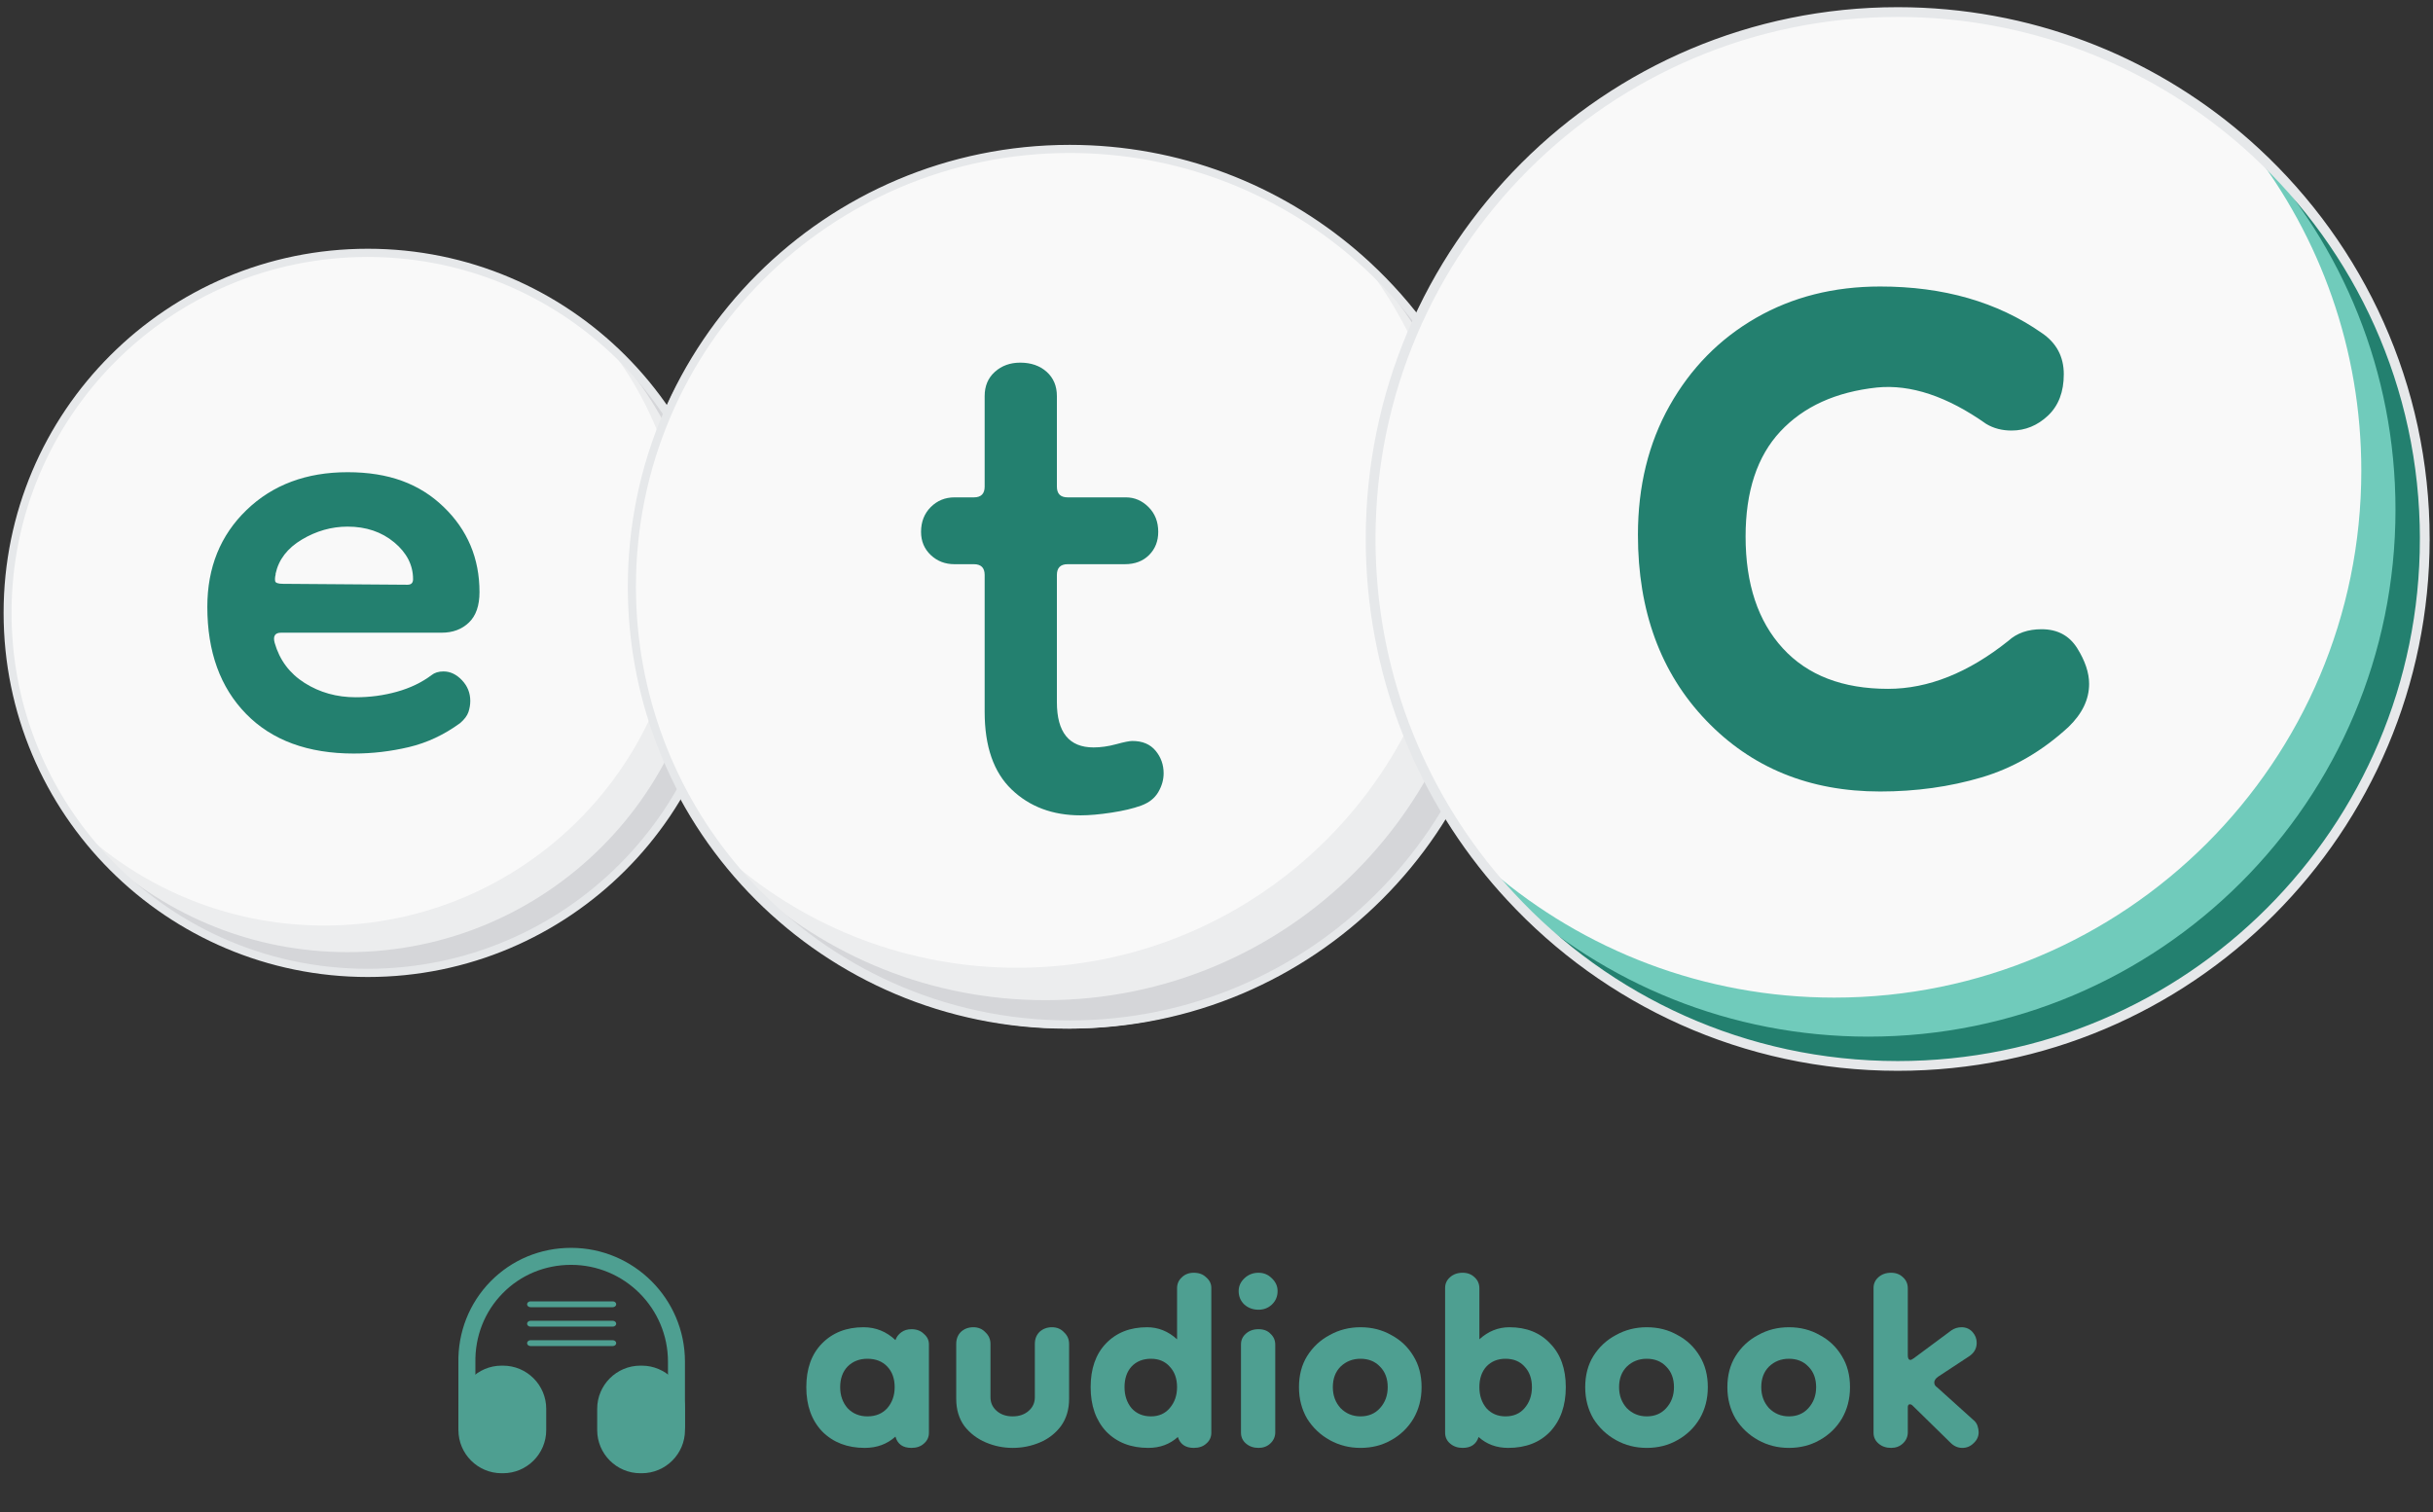 <svg width="148" height="92" viewBox="0 0 148 92" fill="none" xmlns="http://www.w3.org/2000/svg">
<rect x="0" y="0" width="148" height="92" fill="#333333" stroke="none"/>
<path d="M22.374 59.148C34.446 59.148 44.232 49.362 44.232 37.29C44.232 25.218 34.446 15.432 22.374 15.432C10.303 15.432 0.516 25.218 0.516 37.29C0.516 49.362 10.303 59.148 22.374 59.148Z" fill="#888EBF" stroke="#E6E8EA" stroke-width="0.594" stroke-miterlimit="10"/>
<path d="M64.891 62.291C79.501 62.291 91.344 50.447 91.344 35.837C91.344 21.227 79.501 9.383 64.891 9.383C50.281 9.383 38.437 21.227 38.437 35.837C38.437 50.447 50.281 62.291 64.891 62.291Z" fill="#3946B7" stroke="#E6E8EA" stroke-width="0.594" stroke-miterlimit="10"/>
<path d="M44.218 37.289C44.218 49.361 34.431 59.148 22.359 59.148C16.013 59.148 10.301 56.443 6.307 52.126C6.111 51.914 5.919 51.699 5.73 51.478C2.47 47.661 0.5 42.704 0.5 37.289C0.5 25.217 10.287 15.432 22.359 15.432C27.777 15.432 32.739 17.406 36.558 20.671C36.775 20.855 36.987 21.045 37.196 21.237C41.513 25.231 44.217 30.943 44.217 37.289H44.218Z" fill="#D5D6D9"/>
<path d="M43.003 36.075C43.003 48.147 33.216 57.933 21.144 57.933C15.418 57.933 10.204 55.731 6.307 52.126C4.866 50.572 3.651 48.805 2.71 46.877C1.293 43.983 0.5 40.728 0.5 37.289C0.5 25.217 10.287 15.432 22.359 15.432C27.994 15.432 33.136 17.566 37.01 21.067C37.072 21.124 37.135 21.18 37.196 21.237C40.801 25.134 43.003 30.348 43.003 36.075Z" fill="#ECEDEE"/>
<path d="M41.586 34.455C41.586 46.527 31.799 56.314 19.727 56.314C14.309 56.314 9.348 54.34 5.528 51.073C4.435 49.794 3.488 48.387 2.71 46.877C1.293 43.983 0.5 40.728 0.5 37.289C0.5 25.217 10.287 15.432 22.359 15.432C27.994 15.432 33.136 17.566 37.01 21.067C39.878 24.765 41.586 29.411 41.586 34.455Z" fill="#F9F9F9"/>
<path d="M44.218 37.289C44.218 49.361 34.431 59.148 22.359 59.148C16.013 59.148 10.301 56.443 6.307 52.126C6.111 51.914 5.919 51.699 5.73 51.478C2.47 47.661 0.5 42.704 0.5 37.289C0.5 25.217 10.287 15.432 22.359 15.432C27.777 15.432 32.739 17.406 36.558 20.671C36.775 20.855 36.987 21.045 37.196 21.237C41.513 25.231 44.217 30.943 44.217 37.289H44.218Z" stroke="#E6E8EA" stroke-width="0.405" stroke-miterlimit="10"/>
<path d="M91.713 35.697C91.713 50.408 79.787 62.335 65.075 62.335C57.342 62.335 50.381 59.039 45.514 53.778C45.275 53.519 45.04 53.258 44.811 52.989C40.837 48.336 38.437 42.295 38.437 35.697C38.437 20.985 50.364 9.061 65.075 9.061C71.679 9.061 77.725 11.466 82.379 15.444C82.644 15.669 82.902 15.901 83.156 16.135C88.418 21.002 91.713 27.963 91.713 35.697V35.697Z" fill="#D5D6D9"/>
<path d="M90.234 34.217C90.234 48.928 78.307 60.855 63.595 60.855C56.617 60.855 50.263 58.171 45.514 53.778C43.758 51.883 42.278 49.73 41.131 47.382C39.404 43.854 38.437 39.888 38.437 35.697C38.437 20.985 50.364 9.061 65.075 9.061C71.943 9.061 78.208 11.661 82.93 15.928C83.006 15.997 83.082 16.066 83.156 16.135C87.549 20.884 90.234 27.238 90.234 34.217V34.217Z" fill="#ECEDEE"/>
<path d="M88.507 32.243C88.507 46.955 76.58 58.882 61.868 58.882C55.265 58.882 49.219 56.477 44.564 52.495C43.232 50.936 42.078 49.222 41.131 47.382C39.404 43.854 38.437 39.888 38.437 35.697C38.437 20.985 50.364 9.061 65.075 9.061C71.943 9.061 78.208 11.661 82.929 15.928C86.425 20.435 88.507 26.096 88.507 32.243V32.243Z" fill="#F9F9F9"/>
<path d="M91.713 35.697C91.713 50.408 79.787 62.335 65.075 62.335C57.342 62.335 50.381 59.039 45.514 53.778C45.275 53.519 45.04 53.258 44.811 52.989C40.837 48.336 38.437 42.295 38.437 35.697C38.437 20.985 50.364 9.061 65.075 9.061C71.679 9.061 77.725 11.466 82.379 15.444C82.644 15.669 82.902 15.901 83.156 16.135C88.418 21.002 91.713 27.963 91.713 35.697V35.697Z" stroke="#E6E8EA" stroke-width="0.494" stroke-miterlimit="10"/>
<path d="M147.499 32.794C147.499 50.501 133.144 64.856 115.437 64.856C106.13 64.856 97.751 60.889 91.894 54.556C91.606 54.244 91.323 53.93 91.047 53.606C86.264 48.006 83.375 40.735 83.375 32.793C83.375 15.086 97.731 0.734 115.437 0.734C123.385 0.734 130.662 3.629 136.265 8.418C136.583 8.688 136.894 8.967 137.2 9.249C143.533 15.107 147.5 23.486 147.5 32.793L147.499 32.794Z" fill="#23806F"/>
<path d="M145.718 31.012C145.718 48.719 131.363 63.074 113.656 63.074C105.257 63.074 97.608 59.844 91.893 54.556C89.779 52.276 87.998 49.684 86.617 46.858C84.539 42.612 83.375 37.838 83.375 32.794C83.375 15.086 97.73 0.734 115.437 0.734C123.703 0.734 131.244 3.864 136.927 9C137.019 9.083 137.111 9.166 137.2 9.25C142.488 14.965 145.718 22.613 145.718 31.012Z" fill="#70CBBB"/>
<path d="M143.639 28.637C143.639 46.344 129.284 60.699 111.577 60.699C103.629 60.699 96.352 57.804 90.75 53.013C89.147 51.136 87.757 49.072 86.617 46.858C84.538 42.612 83.375 37.838 83.375 32.794C83.375 15.086 97.73 0.734 115.437 0.734C123.702 0.734 131.244 3.864 136.926 9C141.133 14.425 143.639 21.238 143.639 28.637H143.639Z" fill="#F9F9F9"/>
<path d="M147.499 32.794C147.499 50.501 133.144 64.856 115.437 64.856C106.13 64.856 97.751 60.889 91.894 54.556C91.606 54.244 91.323 53.93 91.047 53.606C86.264 48.006 83.375 40.735 83.375 32.793C83.375 15.086 97.731 0.734 115.437 0.734C123.385 0.734 130.662 3.629 136.265 8.418C136.583 8.688 136.894 8.967 137.2 9.249C143.533 15.107 147.5 23.486 147.5 32.793L147.499 32.794Z" stroke="#E6E8EA" stroke-width="0.594" stroke-miterlimit="10"/>
<path d="M114.37 48.158C110.069 48.158 106.537 46.714 103.777 43.826C101.016 40.939 99.636 37.177 99.636 32.543C99.636 29.588 100.277 26.969 101.562 24.685C102.846 22.403 104.596 20.622 106.811 19.346C109.026 18.071 111.545 17.432 114.37 17.432C118.222 17.432 121.497 18.373 124.193 20.253C125.091 20.857 125.541 21.697 125.541 22.771C125.541 23.845 125.219 24.685 124.578 25.29C123.936 25.894 123.197 26.196 122.363 26.196C121.786 26.196 121.271 26.063 120.822 25.793C118.447 24.115 116.231 23.376 114.178 23.577C111.674 23.846 109.715 24.735 108.303 26.247C106.89 27.758 106.185 29.891 106.185 32.644C106.185 35.532 106.939 37.799 108.448 39.444C109.955 41.09 112.09 41.912 114.852 41.912C117.291 41.912 119.73 40.939 122.171 38.99C122.684 38.521 123.358 38.285 124.193 38.285C125.156 38.285 125.878 38.672 126.36 39.444C126.841 40.216 127.082 40.939 127.082 41.609C127.082 42.551 126.664 43.423 125.83 44.229C124.225 45.707 122.46 46.731 120.534 47.301C118.608 47.871 116.552 48.158 114.37 48.158V48.158Z" fill="#23806F"/>
<path d="M65.734 49.609C64.029 49.609 62.629 49.084 61.537 48.035C60.443 46.986 59.897 45.412 59.897 43.313V34.984C59.897 34.548 59.678 34.328 59.241 34.328H58.061C57.492 34.328 57.012 34.143 56.618 33.771C56.225 33.4 56.028 32.929 56.028 32.361C56.028 31.75 56.225 31.246 56.618 30.852C57.012 30.459 57.492 30.262 58.061 30.262H59.241C59.678 30.262 59.897 30.044 59.897 29.607V24.098C59.897 23.486 60.104 22.994 60.52 22.622C60.935 22.251 61.449 22.065 62.061 22.065C62.717 22.065 63.252 22.252 63.668 22.622C64.083 22.994 64.291 23.486 64.291 24.098V29.607C64.291 30.044 64.509 30.262 64.947 30.262H68.488C69.013 30.262 69.472 30.459 69.865 30.852C70.259 31.246 70.456 31.749 70.456 32.361C70.456 32.93 70.269 33.4 69.898 33.771C69.526 34.143 69.034 34.328 68.423 34.328H64.947C64.51 34.328 64.291 34.548 64.291 34.984V42.723C64.291 44.559 65.034 45.477 66.521 45.477C66.957 45.477 67.417 45.412 67.898 45.281C68.379 45.149 68.707 45.084 68.882 45.084C69.494 45.084 69.964 45.281 70.292 45.674C70.62 46.068 70.784 46.527 70.784 47.051C70.784 47.445 70.674 47.828 70.456 48.199C70.237 48.571 69.887 48.845 69.406 49.019C68.925 49.193 68.325 49.336 67.603 49.445C66.882 49.554 66.259 49.609 65.734 49.609L65.734 49.609Z" fill="#23806F"/>
<path d="M21.535 45.849C18.729 45.849 16.54 45.045 14.969 43.435C13.397 41.827 12.612 39.657 12.612 36.925C12.612 34.531 13.406 32.567 14.997 31.032C16.587 29.498 18.635 28.731 21.143 28.731C23.65 28.731 25.52 29.432 26.979 30.836C28.439 32.238 29.168 33.97 29.168 36.027C29.168 36.85 28.953 37.468 28.523 37.879C28.092 38.291 27.541 38.496 26.867 38.496H17.101C16.727 38.496 16.596 38.702 16.708 39.114C17.008 40.161 17.615 40.975 18.532 41.555C19.449 42.135 20.487 42.425 21.647 42.425C22.508 42.425 23.34 42.313 24.145 42.088C24.949 41.864 25.651 41.527 26.25 41.078C26.436 40.928 26.679 40.853 26.979 40.853C27.391 40.853 27.765 41.032 28.102 41.387C28.439 41.743 28.607 42.163 28.607 42.649C28.607 42.873 28.569 43.099 28.495 43.323C28.419 43.547 28.251 43.772 27.99 43.996C27.016 44.708 25.978 45.194 24.875 45.456C23.77 45.717 22.658 45.848 21.535 45.848V45.849ZM24.791 35.578C25.015 35.578 25.127 35.465 25.127 35.241C25.127 34.381 24.743 33.633 23.977 32.996C23.21 32.36 22.265 32.042 21.143 32.042C20.169 32.042 19.243 32.305 18.364 32.828C17.485 33.352 16.952 34.044 16.765 34.905V34.96C16.727 35.11 16.718 35.241 16.737 35.353C16.755 35.465 16.914 35.522 17.214 35.522L24.791 35.578V35.578Z" fill="#23806F"/>
<path d="M28.401 87.364C28.119 87.364 27.884 87.13 27.884 86.847V82.919C27.85 81.052 28.546 79.288 29.841 77.965C31.137 76.649 32.873 75.925 34.741 75.925C38.558 75.925 41.666 79.033 41.666 82.85V86.778C41.666 87.061 41.432 87.295 41.149 87.295C40.867 87.295 40.633 87.061 40.633 86.778V82.85C40.633 79.605 37.993 76.959 34.741 76.959C33.149 76.959 31.674 77.572 30.579 78.688C29.476 79.811 28.89 81.307 28.918 82.906V86.84C28.918 87.13 28.691 87.364 28.401 87.364Z" fill="#4E9F91"/>
<path d="M37.276 79.536H32.271C32.157 79.536 32.062 79.455 32.062 79.358C32.062 79.26 32.157 79.18 32.271 79.18H37.276C37.39 79.18 37.485 79.26 37.485 79.358C37.485 79.455 37.39 79.536 37.276 79.536Z" fill="#4E9F91"/>
<path d="M37.276 80.719H32.271C32.157 80.719 32.062 80.638 32.062 80.54C32.062 80.443 32.157 80.362 32.271 80.362H37.276C37.39 80.362 37.485 80.443 37.485 80.54C37.485 80.638 37.39 80.719 37.276 80.719Z" fill="#4E9F91"/>
<path d="M37.276 81.901H32.271C32.157 81.901 32.062 81.821 32.062 81.723C32.062 81.626 32.157 81.545 32.271 81.545H37.276C37.39 81.545 37.485 81.626 37.485 81.723C37.485 81.821 37.39 81.901 37.276 81.901Z" fill="#4E9F91"/>
<path d="M30.601 83.092H30.511C29.064 83.092 27.886 84.27 27.886 85.717V87.013C27.886 88.46 29.064 89.638 30.511 89.638H30.601C32.048 89.638 33.227 88.46 33.227 87.013V85.717C33.227 84.27 32.048 83.092 30.601 83.092Z" fill="#4E9F91"/>
<path d="M39.042 83.092H38.953C37.506 83.092 36.327 84.27 36.327 85.717V87.013C36.327 88.46 37.506 89.638 38.953 89.638H39.042C40.489 89.638 41.668 88.46 41.668 87.013V85.717C41.668 84.27 40.489 83.092 39.042 83.092Z" fill="#4E9F91"/>
<path d="M52.599 88.096C51.542 88.096 50.681 87.764 50.019 87.101C49.371 86.422 49.048 85.522 49.048 84.402C49.048 83.281 49.363 82.397 49.995 81.75C50.642 81.087 51.487 80.755 52.529 80.755C53.27 80.755 53.918 81.016 54.47 81.537C54.533 81.347 54.652 81.189 54.825 81.063C54.999 80.937 55.204 80.874 55.441 80.874C55.757 80.874 56.009 80.968 56.199 81.158C56.404 81.331 56.507 81.544 56.507 81.797V87.172C56.507 87.441 56.404 87.662 56.199 87.835C56.009 88.009 55.757 88.096 55.441 88.096C54.92 88.096 54.596 87.867 54.47 87.409C53.965 87.867 53.342 88.096 52.599 88.096ZM52.765 86.178C53.27 86.178 53.673 86.012 53.973 85.68C54.273 85.333 54.423 84.907 54.423 84.402C54.423 83.881 54.273 83.462 53.973 83.147C53.673 82.831 53.27 82.673 52.765 82.673C52.276 82.673 51.873 82.831 51.558 83.147C51.258 83.462 51.108 83.881 51.108 84.402C51.108 84.907 51.258 85.333 51.558 85.68C51.873 86.012 52.276 86.178 52.765 86.178Z" fill="#4E9F91"/>
<path d="M62.95 81.773C62.95 81.473 63.045 81.229 63.234 81.039C63.44 80.85 63.692 80.755 63.992 80.755C64.292 80.755 64.537 80.858 64.726 81.063C64.931 81.252 65.034 81.489 65.034 81.773V85.112C65.034 85.759 64.868 86.312 64.537 86.77C64.205 87.212 63.779 87.543 63.258 87.764C62.737 87.985 62.184 88.096 61.6 88.096C61.032 88.096 60.487 87.985 59.967 87.764C59.446 87.543 59.011 87.212 58.664 86.77C58.333 86.312 58.167 85.759 58.167 85.112V81.773C58.167 81.473 58.262 81.229 58.451 81.039C58.656 80.85 58.909 80.755 59.209 80.755C59.509 80.755 59.753 80.858 59.943 81.063C60.148 81.252 60.251 81.489 60.251 81.773V85.017C60.251 85.349 60.377 85.625 60.63 85.846C60.882 86.067 61.206 86.178 61.6 86.178C61.995 86.178 62.319 86.067 62.571 85.846C62.824 85.625 62.95 85.349 62.95 85.017V81.773Z" fill="#4E9F91"/>
<path d="M69.849 88.096C68.791 88.096 67.939 87.764 67.292 87.101C66.66 86.422 66.344 85.522 66.344 84.402C66.344 83.281 66.652 82.397 67.268 81.75C67.9 81.087 68.736 80.755 69.778 80.755C70.457 80.755 71.065 81 71.601 81.489V78.387C71.601 78.119 71.696 77.898 71.885 77.724C72.075 77.535 72.32 77.44 72.62 77.44C72.935 77.44 73.188 77.535 73.377 77.724C73.582 77.898 73.685 78.111 73.685 78.364V87.172C73.685 87.441 73.582 87.662 73.377 87.835C73.188 88.009 72.935 88.096 72.62 88.096C72.114 88.096 71.791 87.875 71.649 87.433C71.159 87.875 70.559 88.096 69.849 88.096ZM70.015 86.178C70.488 86.178 70.867 86.012 71.151 85.68C71.451 85.333 71.601 84.907 71.601 84.402C71.601 83.881 71.451 83.462 71.151 83.147C70.867 82.831 70.488 82.673 70.015 82.673C69.525 82.673 69.131 82.831 68.831 83.147C68.547 83.462 68.405 83.881 68.405 84.402C68.405 84.907 68.547 85.333 68.831 85.68C69.131 86.012 69.525 86.178 70.015 86.178Z" fill="#4E9F91"/>
<path d="M76.556 88.096C76.256 88.096 76.003 88.009 75.798 87.835C75.593 87.662 75.49 87.441 75.49 87.172V81.797C75.49 81.544 75.585 81.331 75.774 81.158C75.98 80.968 76.24 80.874 76.556 80.874C76.871 80.874 77.116 80.968 77.29 81.158C77.479 81.331 77.574 81.552 77.574 81.821V87.148C77.574 87.417 77.471 87.646 77.266 87.835C77.077 88.009 76.84 88.096 76.556 88.096ZM76.556 79.689C76.224 79.689 75.94 79.587 75.703 79.382C75.467 79.161 75.348 78.884 75.348 78.553C75.348 78.253 75.467 77.993 75.703 77.772C75.94 77.55 76.224 77.44 76.556 77.44C76.871 77.44 77.14 77.55 77.361 77.772C77.598 77.993 77.716 78.253 77.716 78.553C77.716 78.884 77.598 79.161 77.361 79.382C77.14 79.587 76.871 79.689 76.556 79.689Z" fill="#4E9F91"/>
<path d="M82.758 88.096C82.079 88.096 81.456 87.938 80.887 87.622C80.319 87.306 79.861 86.872 79.514 86.32C79.182 85.751 79.017 85.112 79.017 84.402C79.017 83.675 79.182 83.044 79.514 82.507C79.861 81.955 80.319 81.529 80.887 81.229C81.456 80.913 82.079 80.755 82.758 80.755C83.453 80.755 84.076 80.913 84.629 81.229C85.197 81.529 85.647 81.955 85.978 82.507C86.31 83.044 86.475 83.675 86.475 84.402C86.475 85.112 86.31 85.751 85.978 86.32C85.647 86.872 85.197 87.306 84.629 87.622C84.076 87.938 83.453 88.096 82.758 88.096ZM82.758 86.178C83.247 86.178 83.642 86.012 83.942 85.68C84.258 85.333 84.415 84.907 84.415 84.402C84.415 83.881 84.258 83.462 83.942 83.147C83.642 82.831 83.247 82.673 82.758 82.673C82.284 82.673 81.882 82.831 81.55 83.147C81.234 83.462 81.077 83.881 81.077 84.402C81.077 84.907 81.234 85.333 81.55 85.68C81.882 86.012 82.284 86.178 82.758 86.178Z" fill="#4E9F91"/>
<path d="M91.743 88.096C91.033 88.096 90.433 87.875 89.944 87.433C89.802 87.875 89.478 88.096 88.973 88.096C88.673 88.096 88.42 88.009 88.215 87.835C88.01 87.662 87.907 87.441 87.907 87.172V78.364C87.907 78.111 88.002 77.898 88.192 77.724C88.397 77.535 88.657 77.44 88.973 77.44C89.273 77.44 89.517 77.535 89.707 77.724C89.896 77.898 89.991 78.119 89.991 78.387V81.489C90.528 81 91.136 80.755 91.814 80.755C92.856 80.755 93.685 81.087 94.301 81.75C94.932 82.397 95.248 83.281 95.248 84.402C95.248 85.522 94.932 86.422 94.301 87.101C93.669 87.764 92.817 88.096 91.743 88.096ZM91.578 86.178C92.067 86.178 92.454 86.012 92.738 85.68C93.038 85.333 93.188 84.907 93.188 84.402C93.188 83.881 93.038 83.462 92.738 83.147C92.454 82.831 92.067 82.673 91.578 82.673C91.104 82.673 90.717 82.831 90.417 83.147C90.133 83.462 89.991 83.881 89.991 84.402C89.991 84.907 90.133 85.333 90.417 85.68C90.717 86.012 91.104 86.178 91.578 86.178Z" fill="#4E9F91"/>
<path d="M100.17 88.096C99.492 88.096 98.868 87.938 98.3 87.622C97.731 87.306 97.274 86.872 96.926 86.32C96.595 85.751 96.429 85.112 96.429 84.402C96.429 83.675 96.595 83.044 96.926 82.507C97.274 81.955 97.731 81.529 98.3 81.229C98.868 80.913 99.492 80.755 100.17 80.755C100.865 80.755 101.489 80.913 102.041 81.229C102.609 81.529 103.059 81.955 103.391 82.507C103.722 83.044 103.888 83.675 103.888 84.402C103.888 85.112 103.722 85.751 103.391 86.32C103.059 86.872 102.609 87.306 102.041 87.622C101.489 87.938 100.865 88.096 100.17 88.096ZM100.17 86.178C100.66 86.178 101.054 86.012 101.354 85.68C101.67 85.333 101.828 84.907 101.828 84.402C101.828 83.881 101.67 83.462 101.354 83.147C101.054 82.831 100.66 82.673 100.17 82.673C99.697 82.673 99.294 82.831 98.963 83.147C98.647 83.462 98.489 83.881 98.489 84.402C98.489 84.907 98.647 85.333 98.963 85.68C99.294 86.012 99.697 86.178 100.17 86.178Z" fill="#4E9F91"/>
<path d="M108.819 88.096C108.14 88.096 107.516 87.938 106.948 87.622C106.38 87.306 105.922 86.872 105.575 86.32C105.243 85.751 105.077 85.112 105.077 84.402C105.077 83.675 105.243 83.044 105.575 82.507C105.922 81.955 106.38 81.529 106.948 81.229C107.516 80.913 108.14 80.755 108.819 80.755C109.513 80.755 110.137 80.913 110.689 81.229C111.258 81.529 111.708 81.955 112.039 82.507C112.371 83.044 112.536 83.675 112.536 84.402C112.536 85.112 112.371 85.751 112.039 86.32C111.708 86.872 111.258 87.306 110.689 87.622C110.137 87.938 109.513 88.096 108.819 88.096ZM108.819 86.178C109.308 86.178 109.703 86.012 110.003 85.68C110.318 85.333 110.476 84.907 110.476 84.402C110.476 83.881 110.318 83.462 110.003 83.147C109.703 82.831 109.308 82.673 108.819 82.673C108.345 82.673 107.943 82.831 107.611 83.147C107.295 83.462 107.138 83.881 107.138 84.402C107.138 84.907 107.295 85.333 107.611 85.68C107.943 86.012 108.345 86.178 108.819 86.178Z" fill="#4E9F91"/>
<path d="M115.034 88.096C114.734 88.096 114.481 88.009 114.276 87.835C114.071 87.662 113.968 87.441 113.968 87.172V78.364C113.968 78.111 114.063 77.898 114.252 77.724C114.458 77.535 114.718 77.44 115.034 77.44C115.334 77.44 115.578 77.535 115.768 77.724C115.957 77.898 116.052 78.119 116.052 78.387V82.46C116.052 82.649 116.107 82.744 116.218 82.744C116.249 82.744 116.313 82.713 116.407 82.649L118.704 80.945C118.894 80.818 119.099 80.755 119.32 80.755C119.588 80.755 119.809 80.85 119.983 81.039C120.156 81.229 120.243 81.45 120.243 81.702C120.243 82.049 120.085 82.326 119.77 82.531L117.899 83.762C117.741 83.873 117.662 83.991 117.662 84.118C117.662 84.244 117.725 84.346 117.852 84.425L120.006 86.367C120.149 86.478 120.243 86.604 120.291 86.746C120.338 86.888 120.362 87.022 120.362 87.148C120.362 87.401 120.259 87.622 120.054 87.811C119.864 88.001 119.635 88.096 119.367 88.096C119.099 88.096 118.862 87.993 118.657 87.788L116.336 85.515C116.289 85.467 116.234 85.444 116.17 85.444C116.091 85.444 116.052 85.507 116.052 85.633V87.148C116.052 87.417 115.949 87.646 115.744 87.835C115.555 88.009 115.318 88.096 115.034 88.096Z" fill="#4E9F91"/>
</svg>
